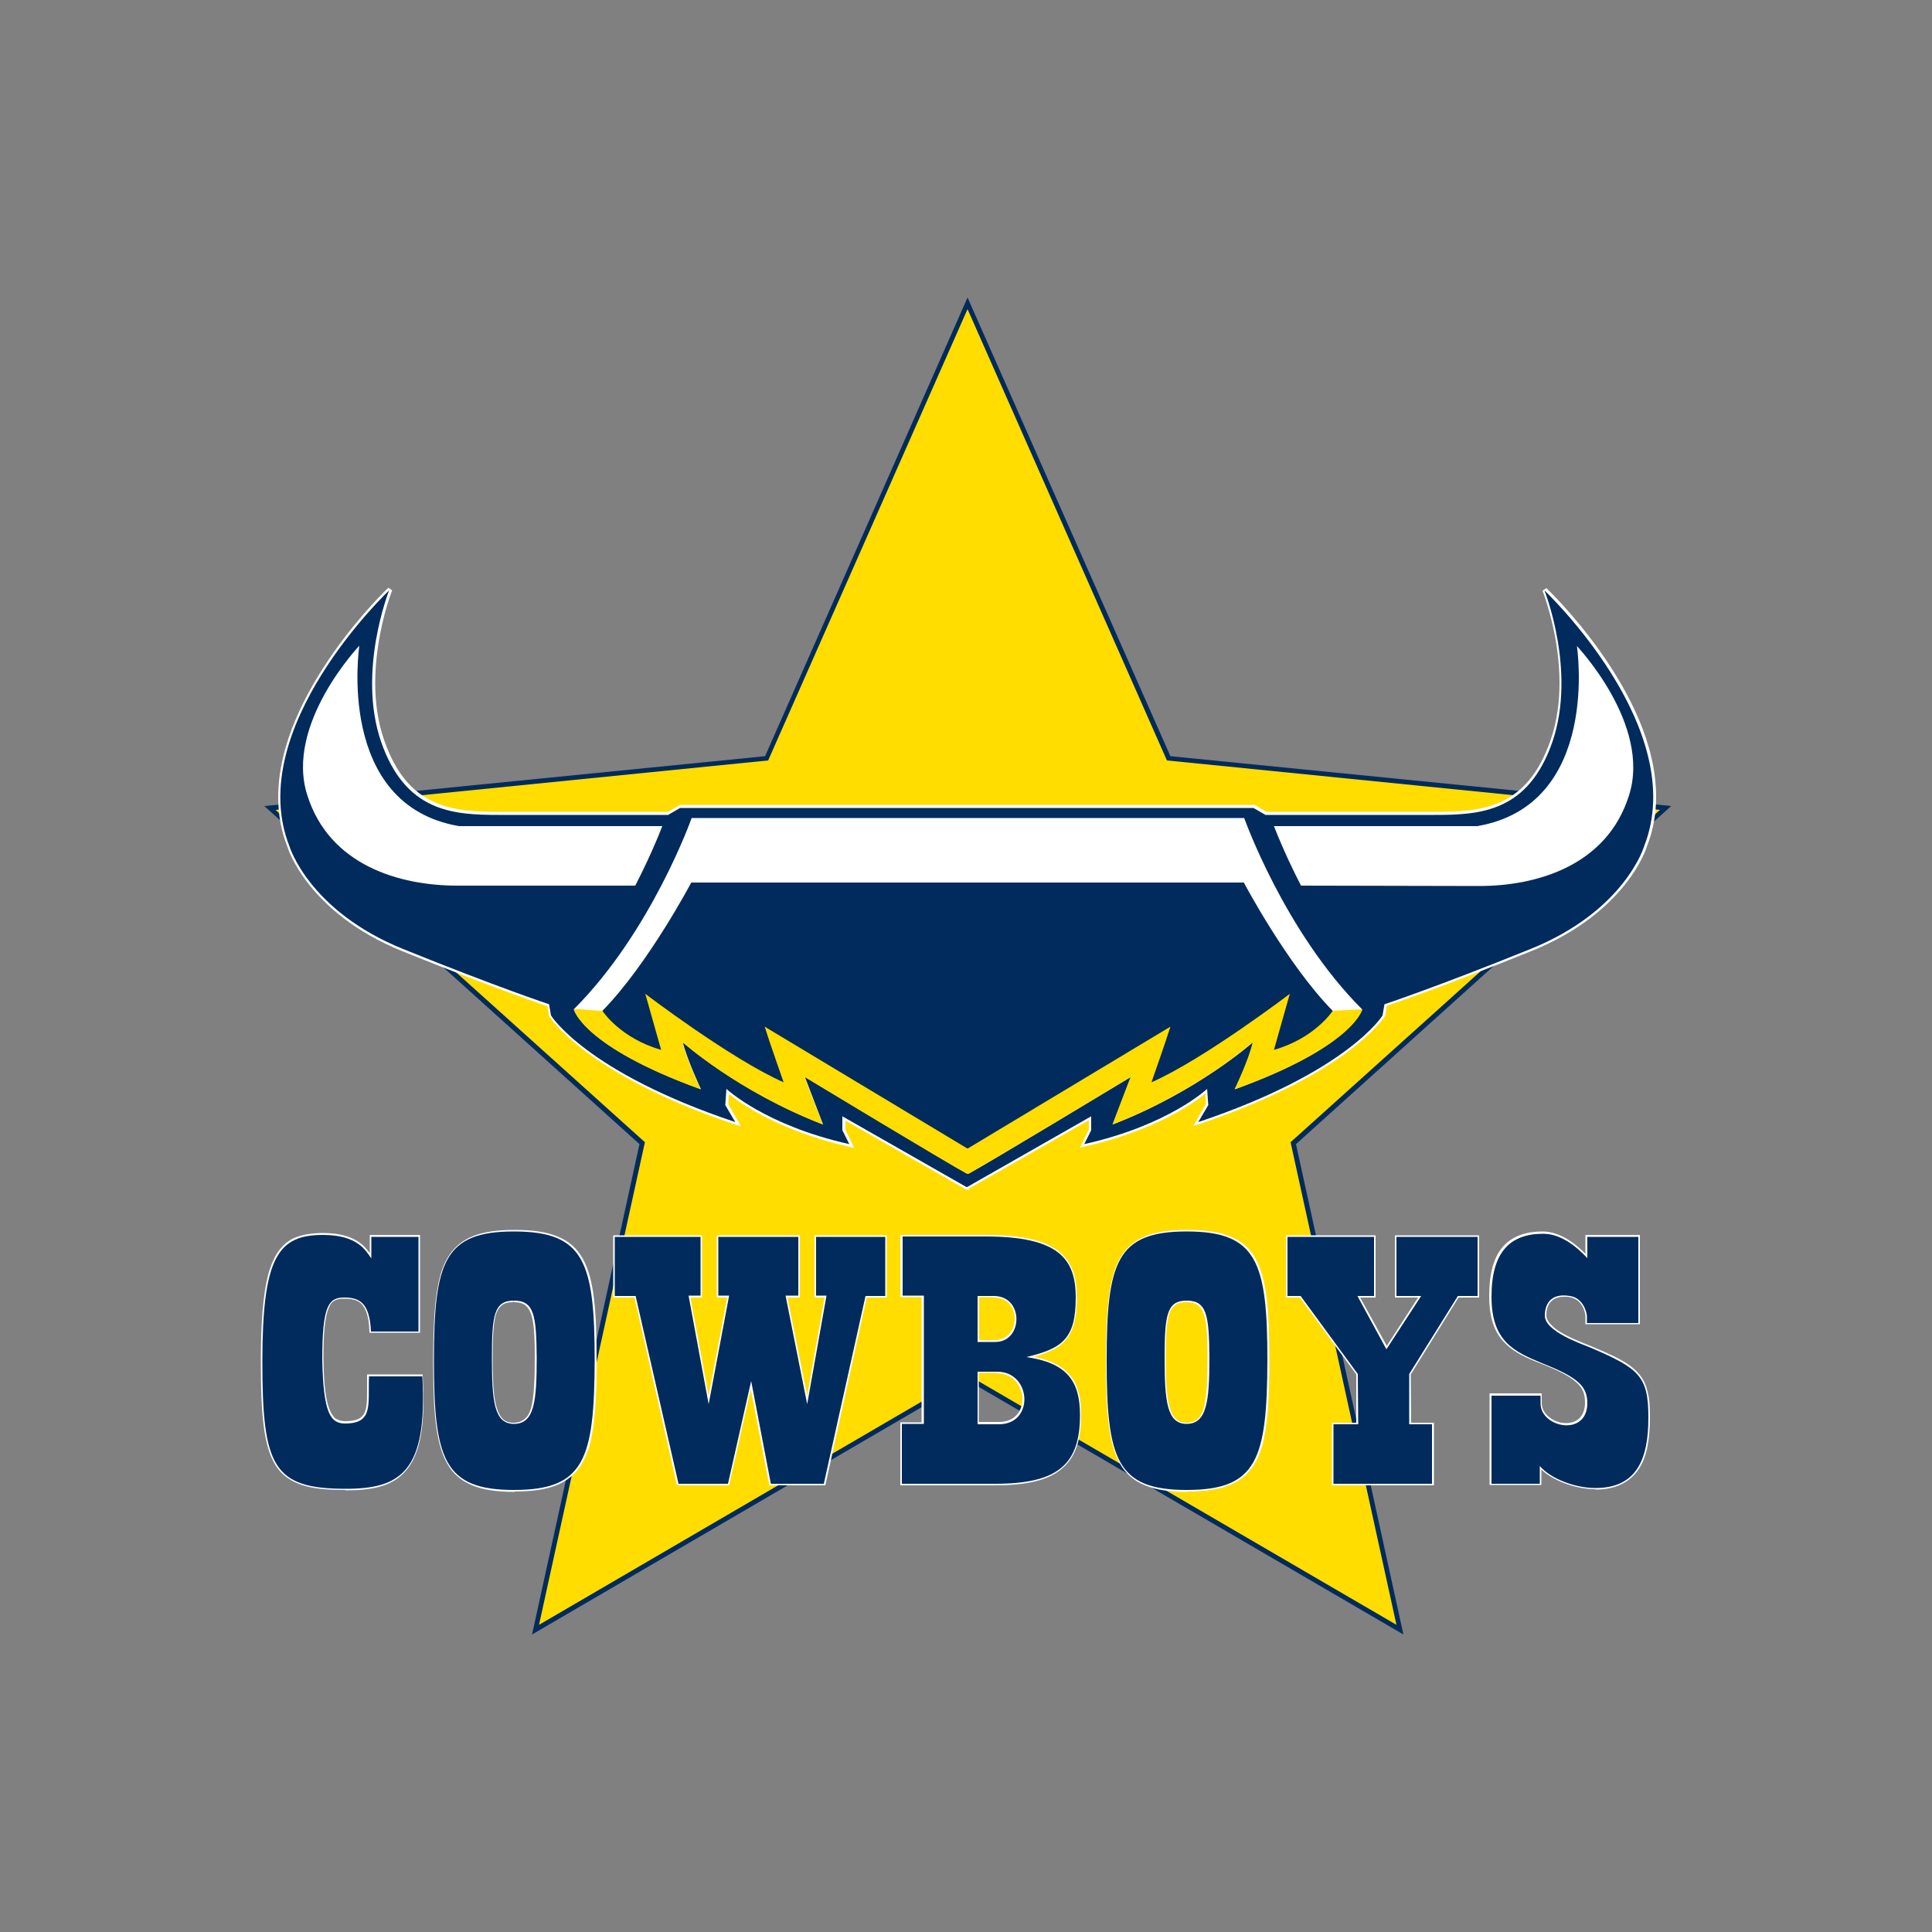<?xml version="1.0" encoding="utf-8"?>
<!-- Generator: Adobe Illustrator 19.0.0, SVG Export Plug-In . SVG Version: 6.00 Build 0)  -->
<svg version="1.1" id="Layer_1" xmlns="http://www.w3.org/2000/svg" xmlns:xlink="http://www.w3.org/1999/xlink" x="0px" y="0px"
	 viewBox="0 0 500 500" style="enable-background:new 0 0 500 500;" xml:space="preserve">
<rect x="0" y="0" width="500" height="500" fill="#808080" stroke="none"/>
<style type="text/css">
	.st0{fill:#002B5C;}
	.st1{fill:#FFDD00;}
	.st2{fill:#FFFFFF;}
</style>
<g id="XMLID_1_">
	<polyline id="XMLID_3_" class="st0" points="250.4,355.8 361.4,420.5 334,295.6 429.6,209.6 302,196.8 250.4,80 198.8,196.8 
		71.3,209.6 166.9,295.6 139.5,420.5 250.4,355.8 	"/>
	<polygon id="XMLID_4_" class="st0" points="249.8,356.9 363.2,423 335.4,296.1 432.5,208.6 302.9,195.7 250.4,77 198,195.7 
		68.4,208.6 165.5,296.1 137.7,423 251,356.9 249.8,354.7 141.3,418 168.2,295.2 74.2,210.5 199.7,198 250.4,83.1 301.2,198 
		426.7,210.5 332.6,295.2 359.6,418 251.1,354.7 249.8,356.9 	"/>
	<polyline id="XMLID_5_" class="st1" points="250.4,355.8 361.4,420.5 334,295.6 429.6,209.6 302,196.8 250.4,80 198.8,196.8 
		71.3,209.6 166.9,295.6 139.5,420.5 250.4,355.8 	"/>
	<path id="XMLID_6_" class="st0" d="M250.3,307.2l32.1-18.3v3.6l-1.8,3.6c21.9-5,31.8-14.3,31.8-14.3l0.3,4.2l-2.6,4.4
		c38.8-13,47.7-27.6,47.7-27.6l0.5-2.9c0,0,13.3-4.4,37.8-14.3c24.5-9.9,29.4-26.6,29.4-26.6c12-30.5-25.8-66.2-25.8-66.2
		s8.3,20.9,2.1,39.1c-6.2,18.2-18.5,19-30.5,19h-43.8l-3.1-1.8h-70.6h-7.1H176l-3.1,1.8h-43.8c-12,0-24.2-0.8-30.5-19
		c-6.2-18.2,2.1-39.1,2.1-39.1S62.9,188.5,74.9,219c0,0,5,16.7,29.4,26.6c24.5,9.9,37.8,14.3,37.8,14.3l0.5,2.9
		c0,0,8.9,14.6,47.7,27.6l-2.6-4.4l0.3-4.2c0,0,9.9,9.4,31.8,14.3l-1.8-3.6v-3.6l32.1,18.3H250.3z"/>
	<path id="XMLID_7_" class="st2" d="M250.3,307.2l0.3,0.5l31.2-17.8v2.4l-2.3,4.7l1.3-0.3c22-5,32-14.4,32.1-14.5l-0.4-0.5l-0.6,0
		l0.2,4l-3.3,5.7l1.6-0.5c38.9-13.1,47.9-27.8,48-27.9l0.1-0.1l0.5-3l-0.6-0.1l0.2,0.6c0,0,13.3-4.4,37.8-14.3
		c24.7-10,29.8-26.9,29.8-27l-0.6-0.2l0.6,0.2c1.7-4.3,2.4-8.6,2.4-12.9c0-13.7-7.1-27.1-14.2-37.2c-7.1-10.1-14.1-16.7-14.2-16.8
		l-1,0.7c0,0,0.1,0.2,0.2,0.5c0.8,2.2,4.2,12.1,4.2,23.3c0,4.8-0.6,9.9-2.3,14.8c-3.1,9-7.6,13.6-12.8,16
		c-5.2,2.4-11.2,2.6-17.1,2.6h-43.6l-3.1-1.8h-70.8h-7.1h-70.8l-3.1,1.8l-43.6,0c-6,0-11.9-0.2-17.1-2.6c-5.2-2.4-9.7-7-12.8-16
		c-1.7-4.9-2.3-10-2.3-14.8c0-6.4,1.1-12.4,2.2-16.8c0.5-2.2,1.1-3.9,1.5-5.2c0.2-0.6,0.4-1.1,0.5-1.4c0.1-0.3,0.2-0.5,0.2-0.5
		l-1-0.7c0,0-7.1,6.7-14.2,16.8C79.1,179.2,72,192.6,72,206.3c0,4.3,0.7,8.7,2.4,12.9l0.6-0.2l-0.6,0.2c0,0.1,5.1,17,29.8,27
		c24.5,9.9,37.8,14.3,37.8,14.3l0.2-0.6l-0.6,0.1l0.5,3l0.1,0.1c0.1,0.1,9.1,14.8,48,27.9l1.6,0.5l-3.3-5.7l0.2-4l-0.6,0l-0.4,0.5
		c0.1,0.1,10.1,9.5,32.1,14.5l1.3,0.3l-2.3-4.7v-2.4l31.3,17.9h0.4h0.2l0.1-0.1L250.3,307.2v-0.6h-0.1l-32.9-18.8v4.9l1.9,3.8
		l0.6-0.3l0.1-0.6c-10.9-2.5-18.8-6-23.9-9c-2.6-1.5-4.5-2.8-5.7-3.7c-0.6-0.5-1.1-0.8-1.4-1.1c-0.2-0.1-0.3-0.2-0.3-0.3l-0.1-0.1
		l-1-0.9l-0.4,5.7l2.7,4.6l0.5-0.3l0.2-0.6c-19.4-6.5-31.2-13.4-38.2-18.6c-3.5-2.6-5.8-4.8-7.2-6.4c-0.7-0.8-1.2-1.4-1.5-1.8
		c-0.2-0.2-0.3-0.4-0.3-0.5l-0.1-0.1l0,0l-0.5,0.3l0.6-0.1l-0.6-3.2l-0.3-0.1c0,0-0.8-0.3-2.4-0.8c-4.9-1.7-16.9-6.1-35.3-13.5
		c-12.1-4.9-19.4-11.5-23.7-16.8c-2.1-2.7-3.5-5-4.3-6.7c-0.4-0.8-0.7-1.5-0.9-2c-0.1-0.2-0.2-0.4-0.2-0.5l0-0.1l0,0l0,0l0,0
		c-1.6-4.1-2.3-8.3-2.3-12.5c0-13.2,7-26.5,14-36.5c3.5-5,7-9.1,9.6-12c1.3-1.4,2.4-2.6,3.2-3.4c0.4-0.4,0.7-0.7,0.9-0.9
		c0.2-0.2,0.3-0.3,0.3-0.3l-0.4-0.5l-0.6-0.2c0,0-4.5,11.1-4.5,24.3c0,4.9,0.6,10.2,2.4,15.2c3.2,9.2,7.9,14.2,13.4,16.7
		c5.5,2.5,11.7,2.7,17.7,2.7h43.9l3.1-1.8h70.5h7.1h70.5l3.1,1.8h43.9c6,0,12.2-0.2,17.7-2.7c5.5-2.5,10.3-7.5,13.4-16.7
		c1.7-5.1,2.4-10.3,2.4-15.2c0-13.2-4.4-24.2-4.5-24.3l-0.6,0.2l-0.4,0.5c0,0,0.1,0.1,0.3,0.3c1.5,1.5,8.5,8.5,15,18.2
		c6.5,9.7,12.7,22.2,12.6,34.6c0,4.2-0.7,8.4-2.3,12.5l0,0l0,0l0,0c-0.3,0.9-5.5,16.6-29.1,26.1c-12.2,4.9-21.7,8.5-28.1,10.9
		c-3.2,1.2-5.6,2-7.2,2.6c-1.6,0.6-2.4,0.8-2.4,0.8l-0.3,0.1l-0.6,3.2l0.6,0.1l-0.5-0.3l0,0c-0.5,0.7-9.8,14.7-47.3,27.3l0.2,0.6
		l0.5,0.3l2.7-4.6l-0.3-5.7l-1,0.9l-0.1,0.1c-1.1,1-11,9.5-31.4,14.1l0.1,0.6l0.6,0.3l1.9-3.8v-4.9l-33,18.9L250.3,307.2v-0.6V307.2
		z"/>
	<path id="XMLID_8_" class="st0" d="M250.3,307.2l32.1-18.3v3.6l-1.8,3.6c21.9-4.9,31.8-14.3,31.8-14.3l0.3,4.2l-2.6,4.4
		c38.8-13,47.7-27.6,47.7-27.6l0.5-2.9c0,0,13.3-4.4,37.8-14.3c24.5-9.9,29.4-26.6,29.4-26.6c12-30.5-25.8-66.2-25.8-66.2
		s8.3,20.8,2.1,39.1c-6.3,18.2-18.5,19-30.5,19h-43.8l-3.1-1.8h-70.6h-7.1H176l-3.1,1.8h-43.8c-12,0-24.2-0.8-30.5-19
		c-6.2-18.2,2.1-39.1,2.1-39.1S62.9,188.5,74.9,219c0,0,5,16.7,29.4,26.6c24.5,9.9,37.8,14.3,37.8,14.3l0.5,2.9
		c0,0,8.9,14.6,47.7,27.6l-2.6-4.4l0.3-4.2c0,0,9.9,9.4,31.8,14.3l-1.8-3.6v-3.6l32.1,18.3H250.3z"/>
	<path id="XMLID_9_" class="st2" d="M89.5,385.3c-18.8,0-21.6-5.7-21.6-32.9c0-27.2,4.1-32.8,15.7-32.8c8.8,0,11,3.9,12.5,6.1v-5.6
		h12.2v24.5H96c-0.3-7.9-3.4-8.8-7-8.8c-4.1,0-5.6,2.4-5.6,16.2c0.3,13.7,2.1,16.4,5.9,16.4c7.4,0,5.9-4.9,6.2-12.2h13.8
		C110.7,380.8,103.7,385.3,89.5,385.3"/>
	<path id="XMLID_10_" class="st2" d="M89.5,385.3v-0.4c-4.7,0-8.3-0.4-11.2-1.3c-2.1-0.7-3.8-1.7-5.1-3.2c-2-2.2-3.2-5.3-4-9.9
		c-0.7-4.6-1-10.5-1-18.2c0-13.6,1-21.7,3.5-26.4c1.2-2.3,2.7-3.8,4.7-4.7c1.9-0.9,4.3-1.3,7.2-1.3c4.3,0,7,1,8.8,2.2
		c1.8,1.2,2.7,2.7,3.4,3.8l0.8,1.1v-6.5h11.3v23.6H96v0.4l0.4,0c-0.2-4-1-6.3-2.4-7.7c-1.4-1.3-3.2-1.6-5.1-1.6
		c-1.1,0-2,0.2-2.8,0.7c-1.2,0.8-2,2.2-2.5,4.7c-0.5,2.5-0.7,6.1-0.7,11.3v0l0,0c0.2,6.9,0.7,11,1.7,13.5c0.5,1.2,1.1,2.1,1.9,2.6
		c0.8,0.5,1.7,0.7,2.7,0.7c1.5,0,2.7-0.2,3.6-0.6c1.4-0.6,2.2-1.7,2.5-3c0.4-1.4,0.4-3,0.4-4.9c0-0.4,0-0.8,0-1.2c0-0.9,0-1.9,0-2.9
		l-0.4,0v0.4h13.8v-0.4l-0.4,0c0.1,2.2,0.2,4.3,0.2,6.2c0,9.6-1.7,15.2-5,18.4c-3.2,3.2-8,4.1-14.5,4.1V385.3v0.4
		c6.5,0,11.6-0.9,15-4.4c3.5-3.5,5.2-9.3,5.2-19c0-1.9-0.1-4-0.2-6.2l0-0.4H95l0,0.4c0,1,0,2,0,2.9c0,0.4,0,0.8,0,1.2
		c0,2.5-0.1,4.5-0.8,5.7c-0.4,0.6-0.9,1.1-1.6,1.4c-0.8,0.3-1.8,0.5-3.3,0.5c-0.9,0-1.6-0.2-2.3-0.6c-0.9-0.6-1.7-1.9-2.3-4.3
		c-0.6-2.4-0.9-6-1-11.1l-0.4,0h0.4c0-6.9,0.4-10.9,1.3-13.1c0.4-1.1,0.9-1.8,1.6-2.1c0.6-0.4,1.4-0.5,2.4-0.5
		c1.8,0,3.4,0.2,4.5,1.3c1.1,1.1,2,3.2,2.1,7.1l0,0.4h13.1v-25.3h-13v6h0.4l0.3-0.2c-0.7-1.1-1.7-2.7-3.6-4
		c-1.9-1.3-4.8-2.3-9.2-2.3c-2.9,0-5.4,0.4-7.5,1.3c-3.2,1.5-5.3,4.4-6.7,9.5c-1.3,5-1.9,12.2-1.9,22.4c0,13.6,0.7,21.9,3.8,26.9
		c1.6,2.5,3.8,4.1,6.8,5.1c3,1,6.7,1.3,11.4,1.3V385.3z"/>
	<polygon id="XMLID_11_" class="st2" points="224,335.4 213.2,384 199.5,384 194.4,357.4 188.4,384 175.6,384 164.5,335.4 
		159.1,335.4 159.1,320.1 181.3,320.1 181.3,335.3 178.2,335.3 183.4,363.4 188.7,335.3 185.9,335.3 185.9,320.1 206.6,320.1 
		206.6,335.3 203.3,335.3 208.9,363.4 213.9,335.3 211.2,335.3 211.2,320.1 229.1,320.1 229.1,335.4 	"/>
	<polygon id="XMLID_12_" class="st2" points="224,335.4 223.6,335.3 212.9,383.6 199.8,383.6 194.8,357.4 194,357.3 188,383.6 
		175.9,383.6 164.8,335 159.5,335 159.5,320.5 180.9,320.5 180.9,334.9 177.7,334.9 182.9,363.5 183.8,363.5 189.2,334.9 
		186.3,334.9 186.3,320.5 206.2,320.5 206.2,334.9 202.8,334.9 208.5,363.5 209.4,363.5 214.4,334.9 211.6,334.9 211.6,320.5 
		228.7,320.5 228.7,334.9 223.6,334.9 223.6,335.3 224,335.4 224,335.8 229.5,335.8 229.5,319.7 210.8,319.7 210.8,335.8 
		213.4,335.8 208.9,361.2 203.8,335.8 207,335.8 207,319.7 185.5,319.7 185.5,335.8 188.2,335.8 183.4,361.2 178.7,335.8 
		181.7,335.8 181.7,319.7 158.7,319.7 158.7,335.8 164.2,335.8 175.2,384.4 188.7,384.4 194.3,359.5 199.1,384.4 213.6,384.4 
		224.4,335.4 224,335.4 224,335.8 	"/>
	<path id="XMLID_16_" class="st2" d="M258.1,355H253v13.6h5.6C267.8,368.5,266.9,355,258.1,355 M257.2,335.4H253v11.9h4.5
		C264.8,347.4,265.1,335.4,257.2,335.4 M257.6,384h-24.2v-15.5h5.7l0-33.2h-5.5v-15.3h21.5c18.9,0,23.3,5.8,23.3,15.8
		c0,10.6-3.4,13.2-12.8,15.4c10.5,1.5,13.9,6.2,13.9,15C279.5,378.8,274,384,257.6,384"/>
	<path id="XMLID_20_" class="st2" d="M258.1,355v-0.4h-5.6V369h6c2.3,0,4.1-0.8,5.2-2.1c1.2-1.3,1.7-3,1.7-4.7
		c0-1.9-0.6-3.7-1.9-5.2c-1.2-1.4-3.1-2.4-5.5-2.4V355v0.4c2.2,0,3.8,0.9,4.9,2.1c1.1,1.3,1.7,3,1.7,4.6c0,1.5-0.5,3-1.5,4.1
		c-1,1.1-2.5,1.8-4.6,1.8h-5.2v-12.7h4.7V355z M257.2,335.4V335h-4.7v12.8h5c1.9,0,3.4-0.8,4.4-2c1-1.2,1.5-2.8,1.5-4.4
		c0-1.6-0.5-3.2-1.5-4.4c-1-1.2-2.6-2-4.7-2V335.4v0.4c1.9,0,3.2,0.7,4.1,1.7c0.9,1,1.3,2.4,1.3,3.8c0,1.4-0.4,2.8-1.3,3.8
		c-0.9,1-2.1,1.7-3.8,1.7h-4.1v-11.1l3.8,0V335.4z M257.6,384v-0.4h-23.7V369l5.7,0l0-34.1H234v-14.4h21.1c9.4,0,15.2,1.5,18.5,4.1
		c1.7,1.3,2.8,2.9,3.4,4.8c0.7,1.9,1,4.1,1,6.6c0,5.2-0.9,8.4-2.8,10.6c-1.9,2.1-5,3.3-9.7,4.4l0,0.8c5.2,0.8,8.6,2.3,10.6,4.6
		c2.1,2.4,2.9,5.6,2.9,10c0,6.2-1.4,10.5-4.7,13.2c-3.3,2.8-8.7,4.1-16.8,4.1V384v0.4c8.2,0,13.8-1.3,17.3-4.3c3.6-3,5-7.6,5-13.9
		c0-4.5-0.8-8-3.1-10.5c-2.2-2.6-5.8-4.1-11.1-4.9l-0.1,0.4l0.1,0.4c4.7-1.1,8-2.3,10.1-4.7c2.1-2.4,3-5.8,3-11.1
		c0-2.5-0.3-4.8-1-6.8c-1.1-3-3.2-5.4-6.8-7c-3.6-1.6-8.7-2.4-15.9-2.4h-22v16.1h5.5l0,32.4H233v16.3h24.6V384z"/>
	<path id="XMLID_23_" class="st2" d="M307.1,336.6c-5.1,0-5.7,3.7-5.7,14.7c0,11.4,0.6,17.2,5.7,17.2c5.2,0,5.9-5.8,5.9-17.2
		C312.9,340.3,312.3,336.6,307.1,336.6 M307.1,385.6c-18.1,0-20.7-7.9-20.7-33.5c0-25.5,2.6-33.4,20.7-33.4
		c18.2,0,20.9,7.9,20.9,33.4C327.9,377.7,325.3,385.6,307.1,385.6"/>
	<path id="XMLID_26_" class="st2" d="M307.1,336.6v-0.4c-1.3,0-2.4,0.2-3.3,0.8c-1.3,0.9-2,2.4-2.4,4.7c-0.4,2.3-0.5,5.4-0.5,9.6
		c0,5.7,0.2,10,1,13c0.4,1.5,1,2.6,1.8,3.4c0.9,0.8,2,1.2,3.3,1.2c1.4,0,2.5-0.4,3.4-1.2c1.3-1.2,2-3.2,2.4-5.9
		c0.4-2.7,0.5-6.2,0.5-10.5c0-5.5-0.1-9.2-1-11.7c-0.4-1.2-1-2.1-1.9-2.7c-0.9-0.6-2-0.8-3.4-0.8V336.6v0.4c1.3,0,2.2,0.2,2.9,0.7
		c1,0.7,1.7,2,2.1,4.2c0.4,2.2,0.5,5.3,0.5,9.5c0,5.7-0.2,10-0.9,12.8c-0.4,1.4-0.9,2.4-1.6,3c-0.7,0.6-1.6,1-2.9,1
		c-1.2,0-2.1-0.3-2.8-1c-1-1-1.7-2.8-2.1-5.4c-0.4-2.6-0.5-6.1-0.5-10.4c0-5.5,0.2-9.2,0.9-11.4c0.4-1.1,0.9-1.8,1.6-2.3
		c0.7-0.5,1.6-0.7,2.8-0.7V336.6z M307.1,385.6v-0.4c-4.5,0-8-0.5-10.7-1.6c-4.1-1.7-6.4-4.7-7.8-9.7c-1.4-5.1-1.8-12.1-1.8-21.7
		c0-12.7,0.7-21,3.5-26c1.4-2.5,3.4-4.2,6.1-5.3c2.7-1.1,6.2-1.6,10.7-1.6c4.5,0,8.1,0.5,10.8,1.6c4.1,1.7,6.5,4.7,7.9,9.7
		c1.4,5,1.8,12.1,1.8,21.6c0,12.8-0.7,21.1-3.5,26.1c-1.4,2.5-3.4,4.2-6.1,5.3c-2.7,1.1-6.3,1.6-10.8,1.6V385.6v0.4
		c4.6,0,8.2-0.5,11.1-1.7c4.3-1.8,6.9-5.1,8.4-10.3c1.4-5.2,1.8-12.3,1.8-21.9c0-12.7-0.6-21.1-3.6-26.4c-1.5-2.7-3.6-4.5-6.5-5.7
		c-2.9-1.2-6.5-1.7-11.1-1.7c-4.5,0-8.2,0.5-11,1.7c-4.3,1.8-6.9,5.1-8.3,10.3c-1.4,5.2-1.8,12.3-1.8,21.9c0,12.8,0.6,21.2,3.6,26.5
		c1.5,2.7,3.6,4.5,6.5,5.7c2.9,1.2,6.5,1.7,11,1.7V385.6z"/>
	<path id="XMLID_29_" class="st2" d="M133,336.6c-5.1,0-5.7,3.7-5.7,14.7c0,11.4,0.6,17.2,5.7,17.2c5.3,0,5.9-5.8,5.9-17.2
		C138.8,340.3,138.2,336.6,133,336.6 M133,385.6c-18.1,0-20.7-7.9-20.7-33.5c0-25.5,2.6-33.4,20.7-33.4c18.2,0,20.9,7.9,20.9,33.4
		C153.8,377.7,151.2,385.6,133,385.6"/>
	<path id="XMLID_32_" class="st2" d="M133,336.6v-0.4c-1.3,0-2.4,0.2-3.3,0.8c-1.3,0.9-2,2.4-2.4,4.7c-0.4,2.3-0.5,5.4-0.5,9.6
		c0,5.7,0.1,10,1,13c0.4,1.5,1,2.6,1.8,3.4c0.9,0.8,2,1.2,3.3,1.2c1.4,0,2.5-0.4,3.4-1.2c1.3-1.2,2-3.2,2.4-5.9
		c0.4-2.7,0.5-6.2,0.5-10.5c0-5.5-0.1-9.2-1-11.7c-0.4-1.2-1-2.1-1.9-2.7c-0.9-0.6-2-0.8-3.4-0.8V336.6v0.4c1.3,0,2.2,0.2,2.9,0.7
		c1,0.7,1.7,2,2.1,4.2c0.4,2.2,0.5,5.3,0.5,9.5c0,5.7-0.2,10-0.9,12.8c-0.4,1.4-0.9,2.4-1.7,3c-0.7,0.6-1.6,1-2.9,1
		c-1.2,0-2.1-0.3-2.8-1c-1-1-1.7-2.8-2.1-5.4c-0.4-2.6-0.5-6.1-0.5-10.4c0-5.5,0.2-9.2,0.9-11.4c0.4-1.1,0.9-1.8,1.6-2.3
		c0.7-0.5,1.6-0.7,2.8-0.7V336.6z M133,385.6v-0.4c-4.5,0-8-0.5-10.7-1.6c-4.1-1.7-6.4-4.7-7.8-9.7c-1.4-5.1-1.8-12.1-1.8-21.7
		c0-12.7,0.7-21,3.5-26c1.4-2.5,3.4-4.2,6.1-5.3c2.7-1.1,6.2-1.6,10.7-1.6c4.5,0,8.1,0.5,10.8,1.6c4.1,1.7,6.5,4.7,7.9,9.7
		c1.4,5,1.8,12.1,1.8,21.6c0,12.8-0.7,21.1-3.5,26.1c-1.4,2.5-3.4,4.2-6.1,5.3c-2.7,1.1-6.3,1.6-10.8,1.6V385.6v0.4
		c4.6,0,8.2-0.5,11.1-1.7c4.3-1.8,6.9-5.1,8.4-10.3c1.4-5.2,1.8-12.3,1.8-21.9c0-12.7-0.6-21.1-3.6-26.4c-1.5-2.7-3.6-4.5-6.5-5.7
		c-2.9-1.2-6.5-1.7-11.1-1.7c-4.5,0-8.2,0.5-11,1.7c-4.3,1.8-6.9,5.1-8.3,10.3c-1.4,5.2-1.8,12.3-1.8,21.9c0,12.8,0.6,21.2,3.6,26.5
		c1.5,2.7,3.6,4.5,6.5,5.7c2.9,1.2,6.5,1.7,11,1.7V385.6z"/>
	<polygon id="XMLID_33_" class="st2" points="377.3,335.4 364.7,355.6 364.7,368.6 370.6,368.6 370.6,384 345.1,384 345.1,368.6 
		351.5,368.6 351.4,355.6 336.6,335.4 333.2,335.4 333.2,320.1 355.6,320.1 355.6,335.4 351.3,335.4 358.8,349.2 367.8,335.4 
		361.4,335.4 361.4,320.1 382.4,320.1 382.4,335.4 	"/>
	<polygon id="XMLID_34_" class="st2" points="377.3,335.4 376.9,335.1 364.3,355.4 364.3,369 370.2,369 370.2,383.6 345.5,383.6 
		345.5,369 351.9,369 351.8,355.4 336.8,334.9 333.6,334.9 333.6,320.5 355.1,320.5 355.1,334.9 350.6,334.9 358.8,350 368.6,334.9 
		361.9,334.9 361.9,320.5 382,320.5 382,334.9 377.1,334.9 376.9,335.1 377.3,335.4 377.3,335.8 382.8,335.8 382.8,319.7 361,319.7 
		361,335.8 367,335.8 358.9,348.3 352,335.8 356,335.8 356,319.7 332.8,319.7 332.8,335.8 336.4,335.8 351,355.7 351,368.2 
		344.7,368.2 344.7,384.4 371.1,384.4 371.1,368.2 365.2,368.2 365.1,355.7 377.6,335.6 377.3,335.4 377.3,335.8 	"/>
	<path id="XMLID_35_" class="st2" d="M412.9,385.1c-5.1,0-11.5-2.3-14.4-5.7v4.6H386v-22.8h12.7v2c-0.1,6.2,12,8.8,12.1,0
		c0-4.4-2.3-6.7-11.7-10.4c-7.2-3-13.1-5.6-13.1-17.2c0-11.6,4.8-16.3,13.4-16.3c4.5,0,8.5,3.2,11.4,6.3v-5.5H424v22.3h-13.3v-1.7
		c0-0.9-0.9-4.8-4.4-5.3c-5.4-0.9-6.5,2.6-6.5,5.1c0,4.1,9.5,7.3,11.9,8.3c12.6,5.4,14.9,7.4,14.9,18.1
		C426.6,377.6,423.6,385.1,412.9,385.1"/>
	<path id="XMLID_36_" class="st2" d="M412.9,385.1v-0.4c-5,0-11.3-2.3-14.1-5.5l-0.7-0.8v5.3h-11.7v-22h11.8v1.5h0.4l-0.4,0l0,0.1
		c0,1.8,1,3.3,2.3,4.4c1.4,1,3.1,1.6,4.8,1.6c1.5,0,2.9-0.4,4-1.4c1.1-1,1.8-2.6,1.8-4.7l0,0l0,0c0-2.3-0.6-4.1-2.5-5.8
		c-1.8-1.7-4.8-3.2-9.5-5l-0.2,0.4l0.2-0.4c-3.6-1.5-6.8-2.9-9.1-5.3c-2.3-2.4-3.8-5.8-3.8-11.5c0-5.7,1.2-9.7,3.4-12.2
		c2.2-2.5,5.4-3.6,9.6-3.6c4.3,0,8.2,3.1,11.1,6.2l0.7,0.8v-6.2h12.4V342h-12.4l0-1.3c0-0.6-0.2-1.8-0.9-3c-0.7-1.2-1.9-2.4-3.8-2.7
		c-0.6-0.1-1.2-0.1-1.7-0.1c-2.1,0-3.5,0.8-4.3,2c-0.8,1.1-1,2.5-1,3.7c0,1.2,0.7,2.2,1.7,3.2c1.5,1.4,3.6,2.6,5.7,3.5
		c2,0.9,4,1.6,4.9,2c6.3,2.7,10,4.5,12,7c1,1.2,1.7,2.6,2.1,4.3c0.4,1.7,0.5,3.8,0.5,6.4c0,5.3-0.8,9.8-2.8,12.9
		c-2,3.1-5.3,4.9-10.5,4.9V385.1v0.4c5.4,0,9-2,11.2-5.3c2.2-3.3,2.9-8,2.9-13.4c0-2.7-0.1-4.8-0.6-6.6c-0.6-2.7-1.9-4.7-4.2-6.5
		c-2.3-1.8-5.6-3.3-10.4-5.3c-1.2-0.5-4.2-1.6-6.8-3c-1.3-0.7-2.6-1.5-3.4-2.4c-0.9-0.8-1.4-1.7-1.4-2.6c0-1.1,0.2-2.3,0.9-3.2
		c0.7-0.9,1.7-1.6,3.7-1.6c0.5,0,1,0,1.5,0.1c1.6,0.3,2.6,1.3,3.2,2.3c0.6,1.1,0.8,2.2,0.8,2.6v1.7v0.4h14.1v-23.1h-14.1v5.9h0.4
		l0.3-0.3c-3-3.2-7-6.4-11.7-6.5c-4.4,0-7.9,1.2-10.3,3.9c-2.4,2.7-3.6,6.9-3.6,12.8c0,5.9,1.5,9.6,4,12.1c2.5,2.6,5.8,4,9.4,5.4
		l0,0l0,0c4.6,1.8,7.5,3.3,9.2,4.9c1.7,1.5,2.2,3,2.2,5.2l0,0l0,0c0,1.9-0.6,3.2-1.5,4.1c-0.9,0.8-2.1,1.2-3.4,1.2
		c-1.5,0-3.1-0.5-4.3-1.5c-1.2-0.9-2-2.2-2-3.7l0-0.1l0,0v-2.4h-13.5v23.7h13.4v-5h-0.4l-0.3,0.3c3.1,3.5,9.5,5.8,14.7,5.8V385.1z"
		/>
	<path id="XMLID_37_" class="st0" d="M89.5,385.3c-18.8,0-21.6-5.7-21.6-32.9c0-27.2,4.1-32.8,15.7-32.8c8.8,0,11,3.9,12.5,6.1v-5.6
		h12.2v24.5H96c-0.3-7.9-3.4-8.8-7-8.8c-4.1,0-5.6,2.4-5.6,16.2c0.3,13.7,2.1,16.4,5.9,16.4c7.4,0,5.9-4.9,6.2-12.2h13.8
		C110.7,380.8,103.7,385.3,89.5,385.3"/>
	<polygon id="XMLID_38_" class="st0" points="224,335.4 213.2,384 199.5,384 194.4,357.4 188.4,384 175.6,384 164.5,335.4 
		159.1,335.4 159.1,320.1 181.3,320.1 181.3,335.3 178.2,335.3 183.4,363.4 188.7,335.3 185.9,335.3 185.9,320.1 206.6,320.1 
		206.6,335.3 203.3,335.3 208.9,363.4 213.9,335.3 211.2,335.3 211.2,320.1 229.1,320.1 229.1,335.4 	"/>
	<path id="XMLID_42_" class="st0" d="M258.1,355H253v13.6h5.6C267.8,368.5,266.9,355,258.1,355 M257.2,335.4H253v11.9h4.5
		C264.8,347.4,265.1,335.4,257.2,335.4 M257.6,384h-24.2v-15.5h5.7l0-33.2h-5.5v-15.3h21.5c18.9,0,23.3,5.8,23.3,15.8
		c0,10.6-3.4,13.2-12.8,15.4c10.5,1.5,13.9,6.2,13.9,15C279.5,378.8,274,384,257.6,384"/>
	<path id="XMLID_45_" class="st0" d="M307.1,336.6c-5.1,0-5.7,3.7-5.7,14.7c0,11.4,0.6,17.2,5.7,17.2c5.2,0,5.9-5.8,5.9-17.2
		C312.9,340.3,312.3,336.6,307.1,336.6 M307.1,385.6c-18.1,0-20.7-7.9-20.7-33.5c0-25.5,2.6-33.4,20.7-33.4
		c18.2,0,20.9,7.9,20.9,33.4C327.9,377.7,325.3,385.6,307.1,385.6"/>
	<path id="XMLID_48_" class="st0" d="M133,336.6c-5.1,0-5.7,3.7-5.7,14.7c0,11.4,0.6,17.2,5.7,17.2c5.3,0,5.9-5.8,5.9-17.2
		C138.8,340.3,138.2,336.6,133,336.6 M133,385.6c-18.1,0-20.7-7.9-20.7-33.5c0-25.5,2.6-33.4,20.7-33.4c18.2,0,20.9,7.9,20.9,33.4
		C153.8,377.7,151.2,385.6,133,385.6"/>
	<polygon id="XMLID_49_" class="st0" points="377.3,335.4 364.7,355.6 364.7,368.6 370.6,368.6 370.6,384 345.1,384 345.1,368.6 
		351.5,368.6 351.4,355.6 336.6,335.4 333.2,335.4 333.2,320.1 355.6,320.1 355.6,335.4 351.3,335.4 358.8,349.2 367.8,335.4 
		361.4,335.4 361.4,320.1 382.4,320.1 382.4,335.4 	"/>
	<path id="XMLID_50_" class="st0" d="M412.9,385.1c-5.1,0-11.5-2.3-14.4-5.7v4.6H386v-22.8h12.7v2c-0.1,6.2,12,8.8,12.1,0
		c0-4.4-2.3-6.7-11.7-10.4c-7.2-3-13.1-5.6-13.1-17.2c0-11.6,4.8-16.3,13.4-16.3c4.5,0,8.5,3.2,11.4,6.3v-5.5H424v22.3h-13.3v-1.7
		c0-0.9-0.9-4.8-4.4-5.3c-5.4-0.9-6.5,2.6-6.5,5.1c0,4.1,9.5,7.3,11.9,8.3c12.6,5.4,14.9,7.4,14.9,18.1
		C426.6,377.6,423.6,385.1,412.9,385.1"/>
	<path id="XMLID_51_" class="st2" d="M164.4,229.2c3.5-6.8,5.9-12.5,7-15.4l-0.5,0h-52.1C86.7,208.3,93,167.1,93,167.1
		s-19.3,20.3-13.5,38.6c5.7,18.3,24,23.5,38.8,23.5L164.4,229.2L164.4,229.2z"/>
	<path id="XMLID_52_" class="st2" d="M250.6,303.8c5-2.7,42.1-25.1,42.1-25.1l-4.7,12.3c22-8.5,36.3-21.3,36.3-21.3
		c-1,4.5-4.7,12.2-4.7,12.2c30.7-11.1,32.9-20.7,32.9-20.7c-20.1-20.1-30.5-49.5-30.5-49.5h-68.2h-6.8H179c0,0-10.4,29.4-30.5,49.5
		c0,0,2.2,9.6,32.9,20.7c0,0-3.6-7.7-4.7-12.2c0,0,14.3,12.8,36.3,21.3l-4.7-12.3c0,0,37.2,22.4,42.1,25.1H250.6z"/>
	<path id="XMLID_53_" class="st2" d="M336.7,229.2c-3.5-6.8-5.9-12.5-7-15.4l0.5,0h52.1c32.1-5.5,25.8-46.6,25.8-46.6
		s19.3,20.3,13.5,38.6c-5.7,18.3-24,23.5-38.8,23.5L336.7,229.2L336.7,229.2z"/>
	<path id="XMLID_54_" class="st1" d="M352.6,261.2L352.6,261.2l-7.9,0.4l-12.1-7.5l-162.3-2.7l-13.4,10.3l-8.3-0.6l-0.1,0.1
		c0,0,2.2,9.6,32.8,20.7c0,0-3.6-7.7-4.7-12.2c0,0,14.3,12.8,36.3,21.3l-4.7-12.3c0,0,37.2,22.5,42.1,25.1h0.2
		c5-2.6,42.1-25.1,42.1-25.1l-4.7,12.3c22-8.5,36.3-21.3,36.3-21.3c-1,4.6-4.7,12.2-4.7,12.2C350.4,270.8,352.6,261.2,352.6,261.2"
		/>
	<path id="XMLID_55_" class="st0" d="M321.9,228.4c0,0,11.2,21.2,23,33.2c0,0-4.6,7.1-15.2,10.1l4.1-14.5c0,0-22.2,16.9-35.8,22.9
		c0,0,3.8-10.8,4.9-14.4l-52.4,31.5h-0.2l-52.4-31.5c1.1,3.6,4.9,14.4,4.9,14.4c-13.6-6-35.8-22.9-35.8-22.9l4.1,14.5
		c-10.6-3-15.2-10.1-15.2-10.1c11.8-12,23-33.2,23-33.2H321.9z"/>
</g>
</svg>
